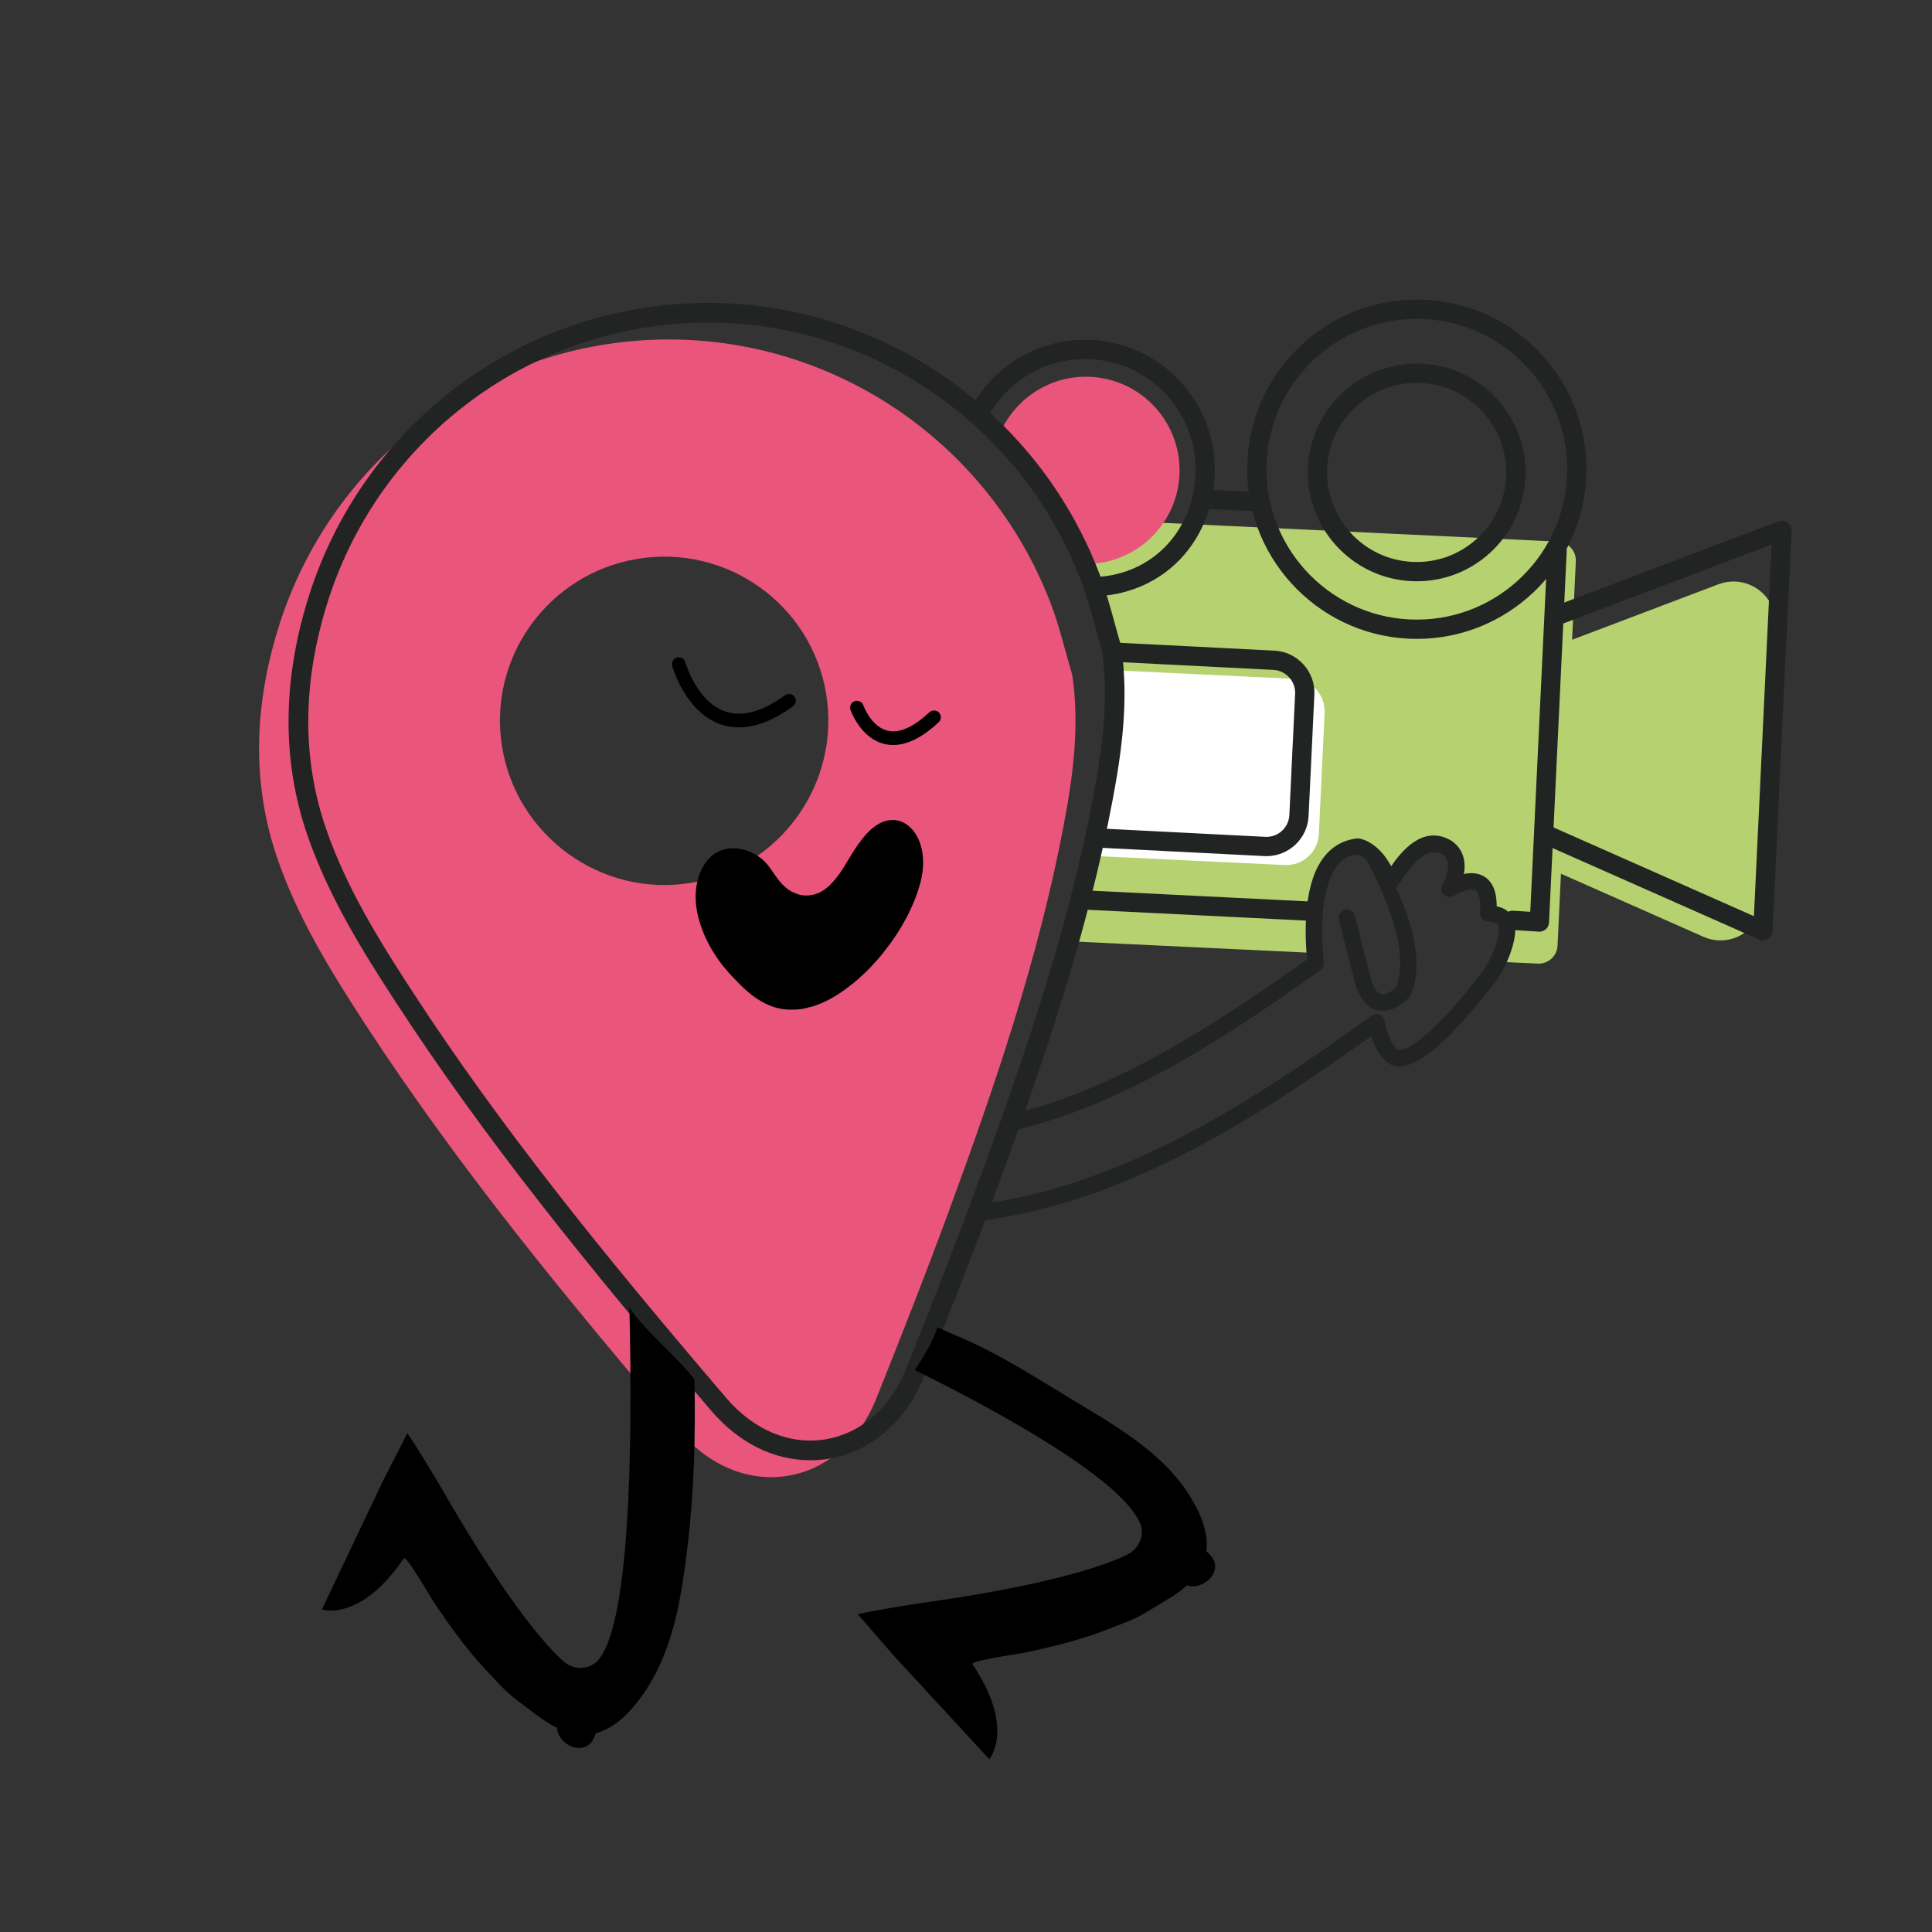 <?xml version="1.0" encoding="UTF-8"?><svg id="Capa_1" xmlns="http://www.w3.org/2000/svg" viewBox="0 0 800 800"><rect x="0" y="0" width="800" height="800" fill="#333333" stroke="none"/><defs><style>.cls-1{fill:#e9557b;}.cls-2{fill:#fff;}.cls-3{fill:#222323;}.cls-4{fill:#b6d170;}</style></defs><path class="cls-4" d="M711.58,241.93l-60.61,22.98,1.55-32.48c.2-4.28-3.13-7.94-7.41-8.15l-205.44-9.78c1.9,4.11,3.25,8.47,4.48,12.82.65.43,1.25,1.03,1.75,1.83,7.18,11.72,11.04,25.76,12.96,40.06,1.51,11.25,1.8,22.66,1.56,33.23-.06,2.57-1.53,4.21-3.38,4.95.18,13.4.46,26.25-2.95,39.52-3.07,11.95-3.83,24.72-9.91,35.7-.48.87-1.09,1.51-1.76,1.96-.49,1.72-1.05,3.42-1.71,5.1l101.95,4.85c.05-1.02.14-2.05.24-3.08-.51-7.08.92-14.22,2.38-21.2,1.5-7.18,2.59-15.22,10.28-18.25,6.18-2.44,10.64-.52,14.07,3.19,1.99.85,2.84,2.31,2.91,3.87,1.05,1.67,1.99,3.48,2.87,5.29,1.6-3.1,4.14-5.81,6.7-8.02,3.78-3.26,8.96-6.87,14.24-5.43,6.66,1.81,7.78,7.21,6.87,13.04,3.07.04,6.08.7,8.5,2.57,3.47,2.69,4.23,6.58,4.32,10.59,6.03,2.13,9.23,9.4,6.59,16.39-.67,1.77-1.6,3.32-2.71,4.73l16.87.8c4.28.2,7.94-3.13,8.15-7.41l1.42-29.82,58.94,26.1c11.27,4.99,24.04-2.89,24.62-15.2l5.4-113.5c.6-12.62-11.93-21.71-23.74-17.23Z"/><path class="cls-3" d="M454.78,246.86c-2.09,0-3.84-1.62-3.98-3.74-.14-2.2,1.53-4.09,3.73-4.23,22.71-1.43,39.36-18.83,40.48-42.32,1.2-25.17-18.31-46.63-43.48-47.83-17.52-.84-33.65,8.17-42.16,23.5-1.07,1.92-3.49,2.62-5.42,1.55-1.93-1.07-2.62-3.5-1.55-5.42,9.99-18,28.95-28.58,49.51-27.59,29.57,1.41,52.47,26.61,51.07,56.17-1.32,27.69-21.03,48.21-47.94,49.9-.08,0-.17,0-.25,0Z"/><path class="cls-3" d="M586.66,240.69c-.73,0-1.46-.02-2.19-.05-24.82-1.18-44.05-22.34-42.87-47.16,1.18-24.82,22.34-44.05,47.16-42.87,12.02.57,23.11,5.79,31.2,14.7,8.1,8.91,12.24,20.44,11.67,32.46-.57,12.02-5.79,23.11-14.7,31.2-8.36,7.6-19.04,11.72-30.26,11.72ZM586.58,158.53c-19.65,0-36.08,15.5-37.03,35.33-.97,20.43,14.86,37.84,35.29,38.81,9.91.47,19.38-2.94,26.71-9.6,7.33-6.66,11.63-15.79,12.1-25.68h0c.47-9.9-2.94-19.38-9.6-26.71-6.67-7.33-15.79-11.63-25.68-12.1-.6-.03-1.19-.04-1.79-.04Z"/><path class="cls-3" d="M586.71,264.55c-1.12,0-2.25-.03-3.38-.08-38.69-1.84-68.67-34.82-66.82-73.51,1.84-38.69,34.79-68.67,73.51-66.82,38.69,1.84,68.67,34.82,66.82,73.51h0c-1.79,37.56-32.92,66.9-70.13,66.9ZM586.63,132.03c-32.99,0-60.58,26.01-62.16,59.31-1.63,34.3,24.94,63.53,59.24,65.16,34.31,1.65,63.53-24.94,65.16-59.24,1.63-34.3-24.94-63.53-59.24-65.16-1-.05-2-.07-3-.07ZM652.85,197.45h0,0Z"/><path class="cls-3" d="M637.44,385.77c-.08,0-.17,0-.25,0l-11.14-.7c-2.2-.14-3.87-2.03-3.73-4.23.14-2.2,2.05-3.86,4.23-3.73l7.1.45,7.13-149.66c.1-2.2,1.94-3.89,4.17-3.79,2.2.1,3.9,1.97,3.79,4.17l-7.32,153.71c-.05,1.07-.53,2.07-1.32,2.78-.73.66-1.68,1.02-2.66,1.02Z"/><path class="cls-3" d="M541.35,381.22c-.07,0-.13,0-.2,0l-91.71-4.55c-2.2-.11-3.89-1.98-3.79-4.18.11-2.2,1.96-3.9,4.18-3.79l91.71,4.55c2.2.11,3.89,1.98,3.79,4.18-.11,2.13-1.87,3.79-3.98,3.79Z"/><path class="cls-3" d="M521.52,211.77c-.06,0-.13,0-.19,0l-22.34-1.06c-2.2-.1-3.9-1.97-3.79-4.17.1-2.2,1.93-3.9,4.17-3.79l22.34,1.06c2.2.1,3.9,1.97,3.79,4.17-.1,2.14-1.86,3.8-3.98,3.8Z"/><path class="cls-3" d="M729.97,389.35c-.55,0-1.1-.11-1.62-.34l-90.62-40.13c-2.01-.89-2.92-3.25-2.03-5.26.89-2.01,3.25-2.92,5.26-2.03l85.3,37.78,7.33-153.9-87.58,33.2c-2.06.78-4.36-.26-5.14-2.32-.78-2.06.26-4.36,2.32-5.14l93.26-35.36c1.26-.48,2.67-.29,3.76.5,1.09.79,1.7,2.07,1.64,3.42l-7.89,165.79c-.06,1.31-.77,2.51-1.89,3.2-.64.39-1.37.59-2.1.59Z"/><path class="cls-2" d="M535.7,281.09l-75.89-3.61c2.35,14.41,2.39,29.27-.19,43.64-.28,1.57-1.03,2.64-2.01,3.29-.52,10-1.7,19.96-4.27,29.84.71.15,1.44.27,2.19.3l76.49,3.64c7.4.35,13.74-5.41,14.09-12.81l2.39-50.21c.35-7.4-5.41-13.74-12.81-14.09Z"/><path class="cls-3" d="M524.43,354.51c-.28,0-.56,0-.84-.02l-66.77-3.39c-2.2-.11-3.89-1.99-3.78-4.19.11-2.2,1.97-3.9,4.19-3.78l66.76,3.39c5.23.24,9.65-3.8,9.9-9.01l2.39-50.21c.12-2.51-.76-4.93-2.47-6.81-1.71-1.88-4.03-2.98-6.55-3.1l-64.18-3.27c-2.2-.11-3.89-1.99-3.78-4.19.11-2.2,1.96-3.9,4.19-3.78l64.17,3.27c4.63.22,8.92,2.25,12.06,5.7,3.14,3.46,4.75,7.92,4.53,12.56l-2.39,50.21c-.44,9.33-8.18,16.62-17.42,16.62Z"/><path class="cls-1" d="M451.52,156.03c-16.49-.78-31.05,8.85-37.32,23.11,8.13,8.73,16.82,17.09,23.24,27.2,5.3,8.34,6.95,18.12,10.46,27.13,21.35.98,39.47-15.52,40.49-36.87,1.02-21.38-15.49-39.54-36.87-40.56Z"/><path class="cls-1" d="M443.96,279.27c3.2,21.29.35,42.12-3.57,62.8-10.39,54.78-28.36,107.36-47.52,159.53-9.54,25.99-19.73,51.74-29.99,77.46-14.79,37.08-55.65,43.82-81.48,13.58-46.21-54.11-91.39-109.02-130.31-168.75-14.12-21.68-27.76-43.78-36.22-68.37-10.82-31.47-9.46-63.34.17-94.82,21.4-69.94,84.43-117.95,156.99-120.06,71.66-2.08,137.03,41.53,163,109.08,3.68,9.58,5.97,19.69,8.91,29.55ZM264,231.41c-37,6.08-62.13,40.98-56.09,77.89,6.04,36.91,41.01,62.21,77.85,56.33,37.09-5.92,62.47-41.24,56.32-78.39-6.11-36.94-41.05-61.92-78.08-55.84Z"/><path class="cls-3" d="M335.46,604.66c-15.01,0-29.59-7.21-40.92-20.47-51.65-60.47-93.63-112.39-130.62-169.17-13.76-21.12-27.92-43.87-36.66-69.27-10.41-30.28-10.37-63.03.13-97.33,21.84-71.38,86.45-120.78,160.77-122.94,73.34-2.14,140.43,42.76,166.93,111.69,2.59,6.74,4.52,13.75,6.38,20.52.84,3.07,1.72,6.25,2.63,9.32.05.18.1.37.12.56,3.33,22.16.24,43.94-3.6,64.17-9.86,52-26.2,101.64-47.69,160.18-9.76,26.58-20.19,52.89-30.03,77.56-7.6,19.04-22.09,31.64-39.76,34.56-2.57.42-5.13.63-7.69.63ZM293.17,133.55c-1.59,0-3.17.02-4.77.07-70.83,2.06-132.4,49.15-153.21,117.18-9.98,32.62-10.05,63.68-.21,92.3,8.43,24.52,22.29,46.78,35.78,67.47,36.75,56.42,78.55,108.1,129.99,168.33,11.36,13.3,26.33,19.52,41.07,17.09,14.79-2.44,27-13.2,33.52-29.53,9.82-24.62,20.22-50.86,29.95-77.35,21.35-58.16,37.58-107.44,47.34-158.89,3.69-19.44,6.67-40.29,3.59-61.16-.91-3.07-1.77-6.19-2.6-9.21-1.81-6.59-3.68-13.4-6.13-19.76-24.68-64.21-86.3-106.54-154.31-106.54Z"/><path d="M305.94,301.19c-2.49,0-4.89-.38-7.2-1.14-13.13-4.31-18.9-19.55-20.35-24.11-.47-1.48.32-3.14,1.8-3.62,1.46-.49,3.04.25,3.53,1.73,0,.01.05.17.06.18,1.25,3.92,6.15,16.98,16.74,20.46,6.92,2.27,15.18-.01,24.55-6.81,1.27-.91,3.03-.63,3.94.63.92,1.26.63,3.03-.63,3.94-8.03,5.82-15.54,8.74-22.43,8.74Z"/><path d="M369.85,308.49c-1.28,0-2.53-.15-3.75-.45-9.79-2.43-13.77-13.65-13.93-14.12-.51-1.47.27-3.07,1.74-3.59,1.46-.48,3.08.27,3.59,1.74.03.09,3.17,8.82,9.98,10.49,4.84,1.17,10.68-1.38,17.35-7.62,1.14-1.05,2.93-1,3.99.13,1.06,1.14,1.01,2.93-.13,3.99-6.7,6.27-13.02,9.43-18.84,9.43Z"/><path d="M381.12,365.45c-2.65,9.94-8.08,19.87-14.84,28.35-1.52,1.99-3.11,3.84-4.83,5.63-.86.99-1.79,1.92-2.72,2.85-1.32,1.26-2.65,2.52-3.97,3.64-.99.86-1.99,1.72-3.05,2.45-4.44,3.51-9.54,6.56-14.9,8.28-.53.2-1.13.33-1.66.4-1.66.53-3.31.86-4.97.93-.6.07-1.19.07-1.79.07-2.85.13-5.76-.27-8.68-1.32-4.04-1.46-7.62-3.91-10.86-6.76-1.99-1.79-3.91-3.78-5.7-5.7-.33-.33-.6-.66-.93-.99-6.23-6.82-11-14.97-13.18-23.98-.66-2.72-1.06-5.56-.99-8.41.07-4.64,1.19-9.21,3.78-13.18,4.7-7.22,13.05-7.88,19.8-4.5,2.19,1.06,4.24,2.58,5.89,4.5.4.46.79.93,1.13,1.39,2.78,3.91,5.17,8.21,9.67,10.33.26.13.46.2.73.33,1.19.53,2.38.86,3.51.99.86.07,1.72.07,2.45,0,1.52-.13,2.91-.53,4.24-1.13,2.78-1.32,5.23-3.71,7.29-6.42.53-.66,1.06-1.32,1.52-2.05.93-1.33,1.85-2.91,2.85-4.57,1.39-2.32,2.91-4.84,4.64-7.22,2.12-2.98,4.44-5.7,7.15-7.48,2.25-1.59,4.77-2.45,7.55-2.32,5.17.26,9.21,4.83,10.8,9.8,1.72,5.17,1.46,10.86.07,16.1Z"/><path class="cls-3" d="M626.01,379.32c-1.63-2.65-4.19-3.6-6.25-4.03,0-6.11-1.75-10.27-5.23-12.36-2.3-1.38-5.12-1.72-8.39-1.02.53-2.73.41-5.26-.35-7.55-1.65-4.91-5.57-6.66-5.57-6.66h0c-11.32-6.05-20.1,5.09-24.17,10.97-5.66-10.54-13.06-11.45-13.37-11.48-.25-.03-.51-.03-.74,0-7.06.74-16.23,5.16-19.77,21.93-2.03,9.61-1.66,20.51-.96,28.17-32.95,23.25-74.88,52.14-119.77,63.41-1.52,2.56-2.84,5.22-4,7.94,48.7-10.6,94.39-42.16,129.32-66.93,1-.71,1.55-1.91,1.42-3.14-.8-7.59-1.34-18.61.65-28.04,2.12-10.01,6.54-16.91,13.32-16.51,2.05.12,3.7,2.04,4.44,3.49,1.76,3.48,18.4,33.33,11.57,51.16-1.31,1.32-4.08,3.5-6.1,3.09-1.59-.32-3.17-2.53-4.31-5.98l-6.72-26.63c-.48-1.81-2.34-2.91-4.14-2.46-1.82.46-2.93,2.32-2.47,4.14l6.79,26.85c.46,1.41.99,2.69,1.56,3.82,2,3.95,4.68,6.29,7.96,6.94,6.61,1.33,12.3-4.96,12.93-5.68l.49-.78.07-.14c5.72-13.68-.19-31.7-6.17-44.22.61-.64,1.24-1.57,2.27-3.1,5.07-7.54,10.61-14.06,16.84-10.74.02,0,1.56.8,2.2,2.82.77,2.43.03,5.82-2.14,9.8-.75,1.38-.47,3.07.68,4.12,1.14,1.06,2.85,1.21,4.16.37,1.89-1.22,6.78-3.44,8.98-2.12,1.52.91,2.2,4.27,1.81,9-.11,1.28.53,2.53,1.63,3.2.89.53,1.81.67,2.81.81,1.63.23,2.53.46,2.93,1.12.31.48,1.15,2.55-1.05,9-1.48,4.39-3.82,8.62-6.93,12.57-14.58,18.69-27.49,30.58-32.91,30.3-.55-.03-.96-.19-1.42-.94-.16-.26-.37-.49-.48-.61l-.03-.03c-.22-.24-2.81-3.23-4.11-10.49-.21-1.16-.99-2.12-2.08-2.56-1.09-.44-2.31-.29-3.27.4-41.02,29.58-97.88,69.05-159.56,77.72-.68,2.4-1.4,4.79-2.18,7.15,62.57-7.66,119.71-46.56,161.61-76.39,1.58,5.07,3.61,7.73,4.51,8.73,1.59,2.36,3.89,3.68,6.65,3.82,8.26.43,21.26-10.64,38.62-32.89,3.59-4.55,6.29-9.46,8.03-14.59,2.3-6.75,2.43-11.59.39-14.77Z"/><path d="M260.62,541.62c1.46,58.88.16,133.04-13.55,146.47-3.82,3.53-9.82,3.28-13.72-.14-3.05-2.72-7.49-7.27-13.52-14.98-8.79-11.11-20.99-28.82-37.11-56.86-2.09-3.66-9.91-16.7-14.06-22.63l-10.36,20.31-25,52.64s15.94,5.4,33.9-21.16c1.01-1.45,11.25,16.35,11.85,17.21,1.67,2.59,3.37,5.12,5.16,7.62,3.49,5.03,7.14,9.91,11.03,14.62,3.92,4.8,8.19,9.1,12.42,13.61,4.15,4.39,9.49,7.97,14.32,11.65,2.77,2.11,5.63,4.04,8.7,5.47.12,1.9.88,3.77,2.63,5.49,2.28,2.31,5.48,3.34,8.21,2.68,2.83-.69,4.33-3.18,5.2-5.93,7.94-2.07,14.43-8.83,19.36-15.83,12.94-18.36,16.17-40.83,18.74-62.67,2.65-22.56,3.18-45.28,2.76-67.97-8.11-10.42-19.3-18.87-26.94-29.62Z"/><path d="M499.54,642.38c1.04-8.14-2.81-16.69-7.45-23.87-8.29-12.84-21.02-22.16-33.78-30.25-2.76-1.74-5.53-3.39-8.34-5.09-18.02-10.73-35.72-22.66-55.1-30.59-1.24-.51-3.61-1.58-6.68-2.99-2.05,6.28-5.67,12.09-9.39,17.73,38.66,19.04,86.06,45.92,93.4,63.65,1.85,4.86-.63,10.33-5.25,12.68-3.67,1.81-9.54,4.24-18.94,6.96-13.59,4-34.57,8.71-66.6,13.2-4.17.57-19.19,2.96-26.24,4.6l14.97,17.2,39.5,42.85s10.96-12.77-6.97-39.34c-.96-1.48,19.37-4.33,20.4-4.57,3.02-.58,6-1.21,8.99-1.94,5.97-1.36,11.86-2.92,17.69-4.77,5.92-1.84,11.5-4.2,17.26-6.44,5.62-2.21,10.93-5.83,16.16-8.94,2.99-1.78,5.85-3.72,8.32-6.03,1.81.6,3.82.59,6.07-.39,2.99-1.25,5.15-3.83,5.55-6.62.41-2.88-1.34-5.2-3.56-7.04Z"/></svg>